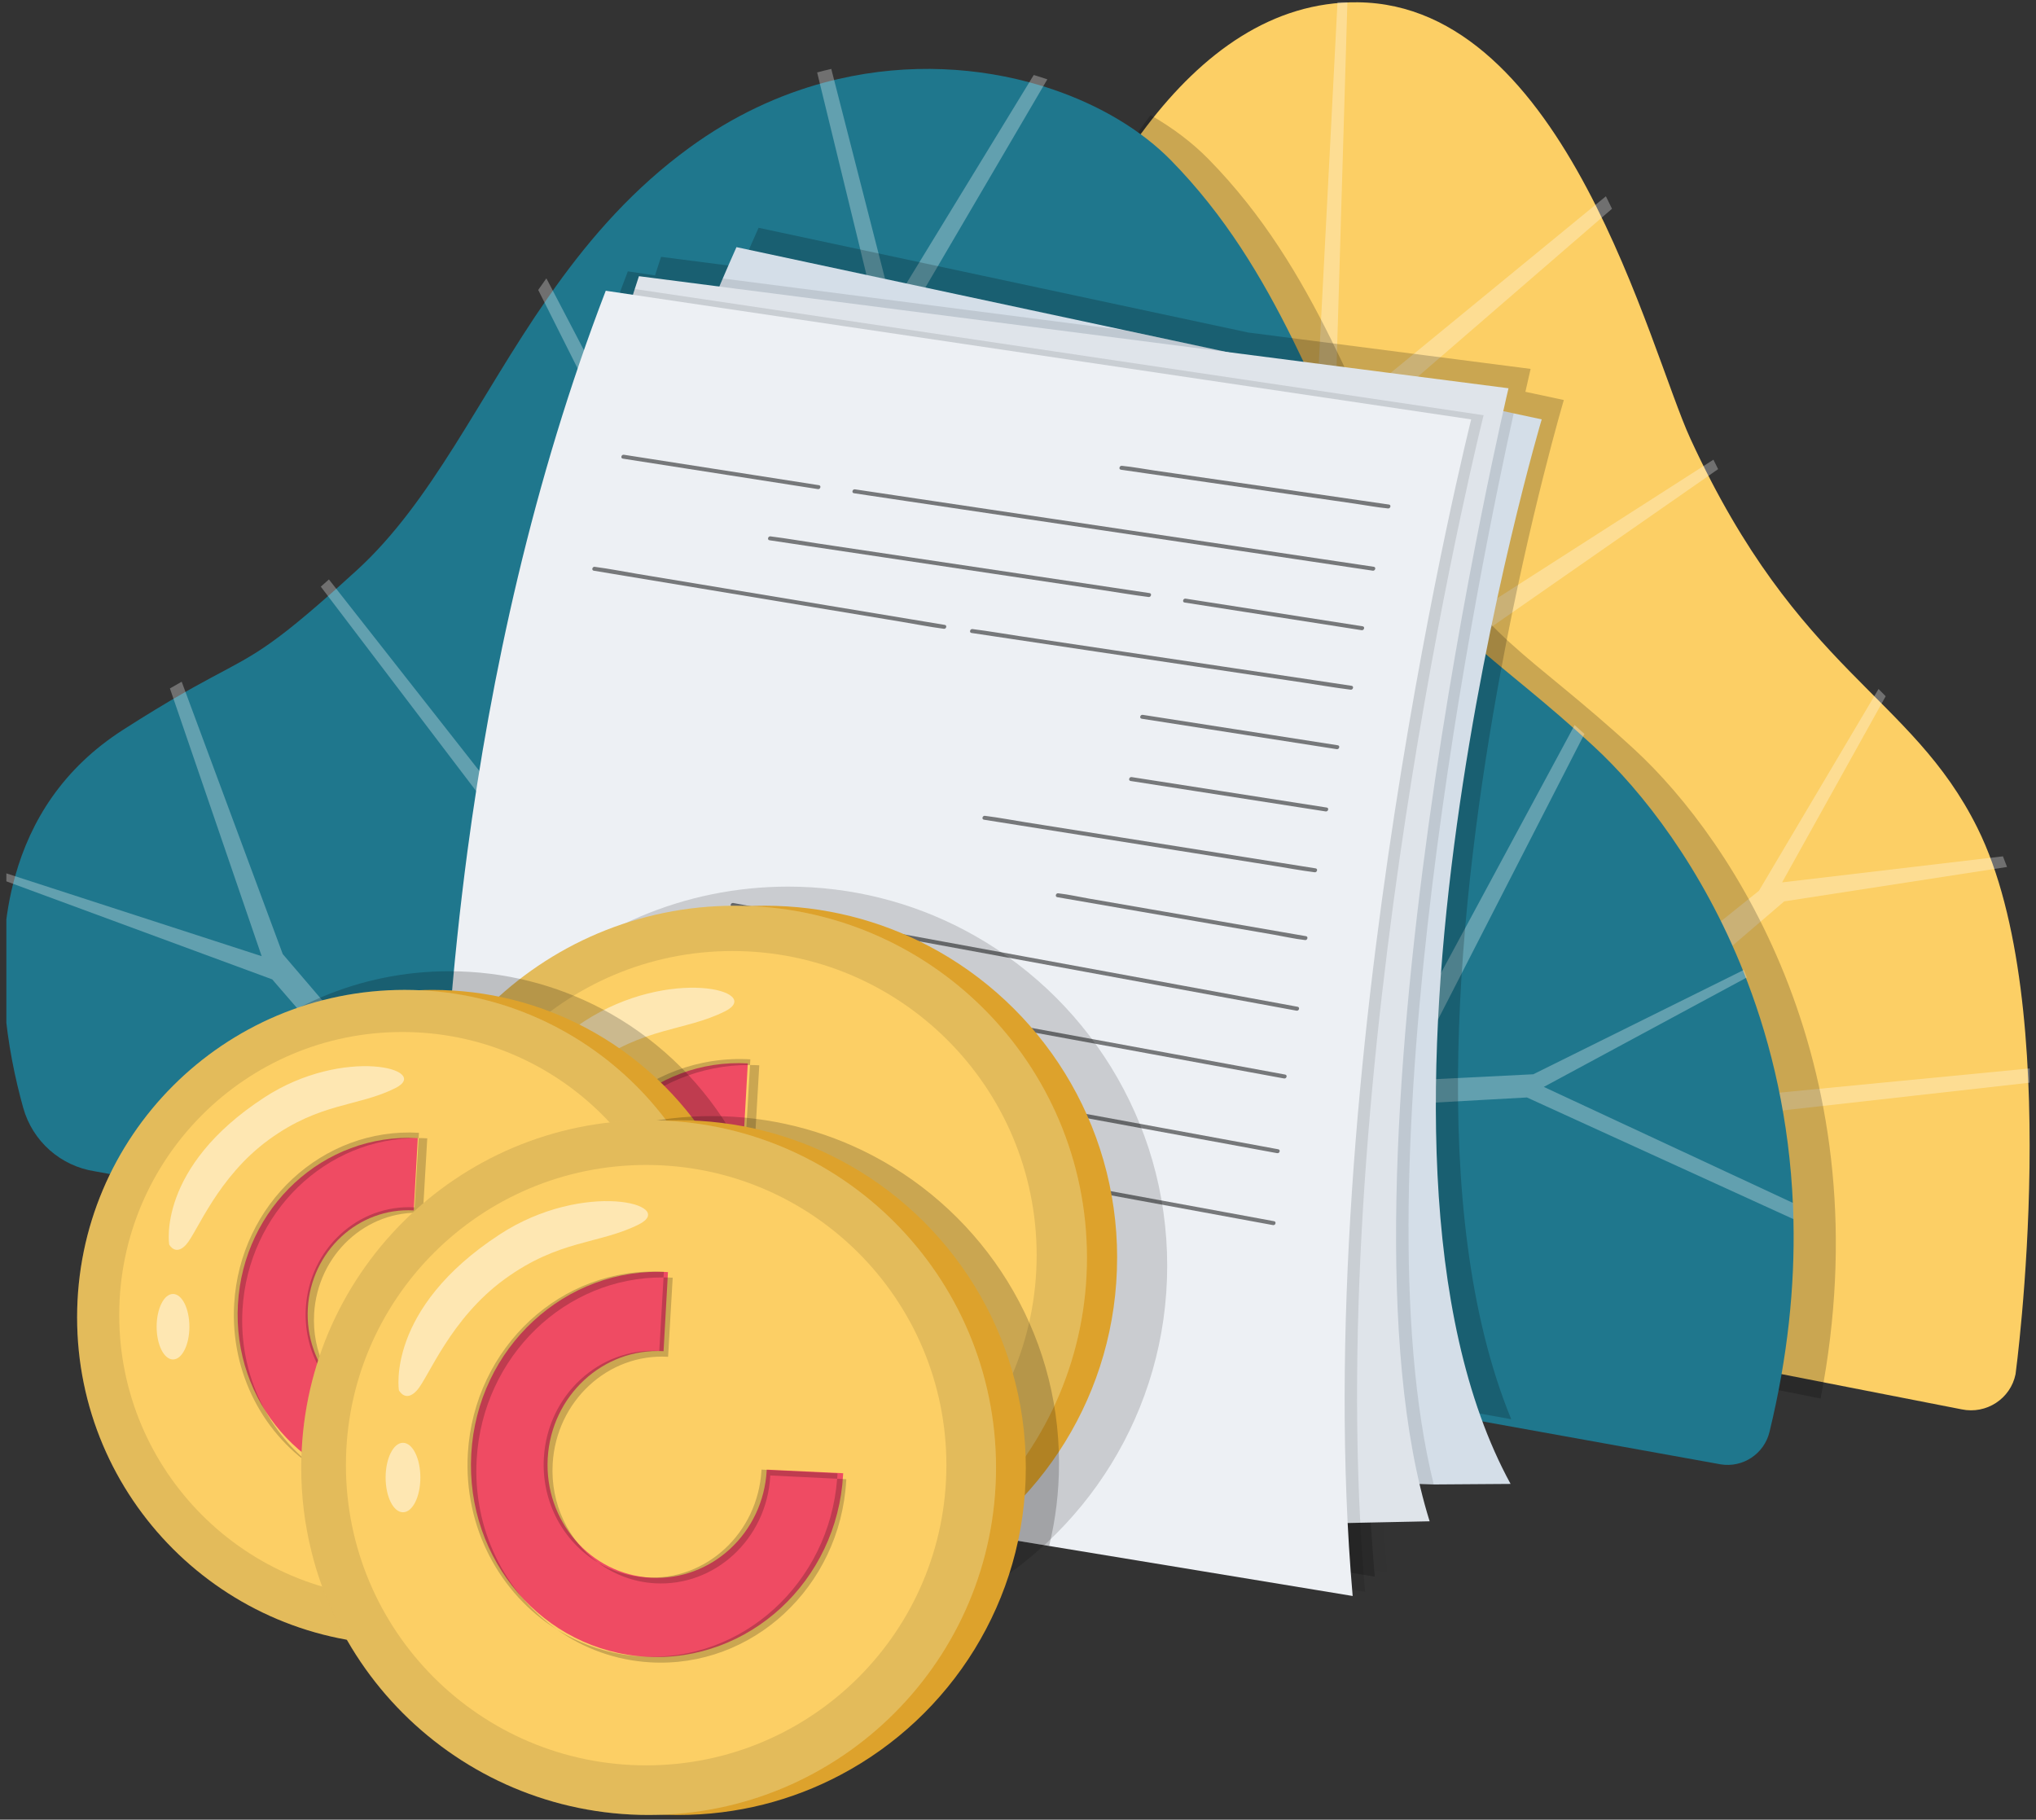<svg width="292" height="261" viewBox="0 0 292 261" fill="none" xmlns="http://www.w3.org/2000/svg">
<rect x="0" y="0" width="292" height="261" fill="#333333" stroke="none"/>
<g clip-path="url(#clip0_150_52093)">
<path d="M289.068 197.099C288.355 200.623 284.873 202.893 281.325 202.145L259.217 197.82L125.233 171.607L137.464 86.557C137.464 86.557 145.199 43.328 164.46 18.088C172.465 7.595 182.462 0.207 194.723 0.329C224.547 0.622 236.574 50.194 242.44 62.934C257.949 96.6 274.056 99.553 283.598 118.747C296.225 144.143 289.068 197.099 289.068 197.099Z" fill="#FCCF65"/>
<path opacity="0.3" d="M293.148 155.062L218.388 163.461L185.722 115.676C185.976 113.652 190.449 27.021 191.914 -1.466C192.371 -1.52 192.832 -1.567 193.297 -1.599L191.468 60.027L230.315 28.154C230.612 28.751 230.901 29.345 231.19 29.943L191.168 64.563L189.351 102.065L245.738 65.934C245.961 66.391 246.183 66.844 246.41 67.289L206.895 94.807L215.666 157.109L252.262 127.77L269.416 98.823C269.759 99.175 270.103 99.518 270.443 99.862L255.587 126.563L287.261 122.825C287.46 123.325 287.655 123.837 287.847 124.352L255.891 129.286L219.9 160.132L293.035 153.061C293.078 153.729 293.113 154.394 293.148 155.062Z" fill="white"/>
<path opacity="0.2" d="M261.107 200.588L125.233 173.742L137.636 86.638C137.636 86.638 145.481 42.365 165.013 16.516C168.232 18.36 171.041 20.5 173.323 22.825C189.05 38.853 194.492 58.511 203.567 75.149C212.642 91.783 218.99 93.295 234.417 107.507C248.699 120.672 270.24 153.538 261.107 200.588Z" fill="black"/>
<path d="M253.776 205.397C253.012 208.53 249.963 210.555 246.776 210.035L13.6 168.003C8.686 167.251 4.668 163.691 3.33 158.901C1.035 150.691 -1.04 138.32 1.896 126.697C1.981 126.36 2.07 126.022 2.167 125.689C4.381 117.738 9.028 110.203 17.653 104.677C21.096 102.47 23.815 100.837 26.061 99.55C26.65 99.208 27.208 98.894 27.736 98.596C35.601 94.213 37.249 94.182 47.542 85.061C47.914 84.731 48.298 84.386 48.697 84.033C49.461 83.347 50.272 82.614 51.133 81.83C61.945 71.984 68.689 56.94 78.497 42.812C78.881 42.257 79.269 41.711 79.661 41.16C84.846 33.915 90.923 26.977 98.87 21.183C105.129 16.619 111.687 13.598 118.21 11.841C118.881 11.658 119.552 11.492 120.223 11.336C130.415 8.982 140.444 9.642 149.049 12.205C149.701 12.399 150.348 12.605 150.984 12.822C157.907 15.172 163.79 18.767 167.928 22.983C183.538 38.899 188.944 58.414 197.953 74.927C206.446 90.506 212.539 92.724 226.058 104.774C226.516 105.181 226.981 105.6 227.454 106.03C227.823 106.364 228.195 106.705 228.575 107.054C235.513 113.445 244.173 124.517 250.15 139.635C250.289 139.991 250.433 140.352 250.568 140.713C254.109 149.982 256.63 160.728 257.142 172.809C257.177 173.573 257.204 174.344 257.216 175.12C257.417 184.462 256.413 194.577 253.776 205.397Z" fill="#1F778D"/>
<path opacity="0.3" d="M257.216 174.864L218.99 157.413L197.215 158.621L169.693 187.658L58.396 162.855L39.039 140.475L0.028 126.087C0.114 125.747 0.204 125.407 0.302 125.071L37.527 137.146L24.37 98.741C24.964 98.397 25.526 98.081 26.058 97.78L40.551 136.845L58.396 157.714L93.176 146.221L46.008 84.146C46.383 83.814 46.77 83.466 47.172 83.111L96.504 145.92L105.275 97.53L77.19 41.588C77.577 41.03 77.968 40.479 78.362 39.924L107.993 96.62L124.026 73.333L125.233 43.389L117.193 10.391C117.869 10.207 118.545 10.039 119.221 9.883L127.956 43.995L148.258 10.758C148.915 10.953 149.567 11.16 150.208 11.379L128.261 48.835L127.05 112.348L167.576 174.649L205.684 141.381L225.83 104.003C226.291 104.413 226.76 104.835 227.237 105.269L201.75 154.991L219.9 154.085L250.098 139.119C250.239 139.478 250.383 139.842 250.52 140.205L221.412 155.898L257.141 172.536C257.177 173.305 257.204 174.083 257.216 174.864Z" fill="white"/>
<g opacity="0.2">
<path d="M216.738 203.563L66.266 176.439C66.462 144.56 70.245 90.436 90.044 38.923L93.947 39.504C94.031 39.227 94.12 38.954 94.208 38.681C94.404 38.066 94.604 37.451 94.808 36.839L106.342 38.327C106.499 37.939 106.665 37.554 106.83 37.166C107.468 35.671 108.125 34.175 108.794 32.672L164.633 44.617L179.011 47.693L184.063 48.342L219.518 52.913C219.518 52.913 219.245 54.067 218.768 56.197L220.264 56.516L224.281 57.377C224.281 57.377 219.433 73.686 215.216 96.403C209.234 128.651 204.516 173.81 216.738 203.563Z" fill="black"/>
<path d="M109.652 210.829L104.473 210.868L90.341 210.964C90.341 210.964 90.072 210.095 89.637 208.423C89.564 208.138 89.483 207.827 89.399 207.492L109.652 210.829Z" fill="black"/>
<path opacity="0.1" d="M109.652 210.829L104.473 210.868L90.341 210.964C90.341 210.964 90.072 210.095 89.637 208.423C89.564 208.138 89.483 207.827 89.399 207.492L109.652 210.829Z" fill="black"/>
<path opacity="0.1" d="M198.949 225.542L197.089 225.235L145.46 216.73L109.652 210.829L196.216 210.233L198.027 210.218C198.088 212.029 198.165 213.836 198.261 215.635C198.434 218.968 198.665 222.274 198.949 225.542Z" fill="black"/>
<path d="M197.166 226.138L140.67 216.83L104.473 210.867L89.637 208.422L78.065 206.515C78.046 206.219 78.023 205.919 78.003 205.615L89.399 207.491L109.652 210.828L196.216 210.233C196.277 212.051 196.354 213.866 196.447 215.673C196.612 218.887 196.823 222.074 197.089 225.234C197.112 225.534 197.139 225.838 197.166 226.138Z" fill="black"/>
</g>
<path d="M216.646 212.843L205.627 212.92L86.127 208.825C86.127 208.825 62.932 135.26 103.658 39.942C104.296 38.446 104.954 36.95 105.623 35.447L161.461 47.392L217.092 59.291L221.109 60.152C221.109 60.152 190.153 164.328 216.646 212.843Z" fill="#D4DEE8"/>
<path opacity="0.1" d="M205.627 212.92L86.127 209.421C86.127 209.421 62.932 135.26 103.658 39.941L161.461 47.392L217.092 59.291C212.451 80.248 194.405 167.7 205.627 212.92Z" fill="black"/>
<path d="M205.035 218.203L195.089 218.41L142.288 219.506C142.288 219.506 95.654 210.81 74.831 208.391C72.901 179.323 70.595 104.784 91.036 41.457C91.232 40.842 91.432 40.227 91.636 39.615L216.346 55.689C216.346 55.689 189.561 168.496 205.035 218.203Z" fill="#DFE4EA"/>
<path opacity="0.1" d="M195.089 218.41C195.262 221.743 195.493 225.049 195.777 228.317L142.288 219.505L74.831 208.391C72.901 179.322 70.595 104.784 91.036 41.456L212.774 59.556C212.774 59.556 191.237 145.317 195.089 218.41Z" fill="black"/>
<path d="M193.994 228.917L188.915 228.079L150.465 221.743L90.221 211.816L90.171 211.809L85.912 211.105L80.864 210.275L76.827 209.61L76.708 209.59L63.955 207.487C63.955 207.487 63.386 201.155 63.171 190.337C63.152 189.468 63.136 188.564 63.125 187.638C63.121 187.284 63.113 186.927 63.113 186.561C63.105 186.15 63.102 185.735 63.102 185.312C63.094 184.662 63.09 184.005 63.09 183.332C63.086 182.432 63.082 181.51 63.09 180.568C63.09 180.006 63.094 179.434 63.098 178.857C63.113 176.608 63.148 174.251 63.202 171.791C63.286 168.169 63.417 164.324 63.609 160.288C63.663 159.161 63.721 158.016 63.786 156.858C64.059 151.887 64.428 146.647 64.916 141.196C65.116 138.977 65.332 136.728 65.574 134.441C65.781 132.426 66.012 130.385 66.258 128.32C66.5 126.271 66.762 124.199 67.038 122.103C70.387 97.037 76.385 69.002 86.876 41.702L210.994 60.156C210.994 60.156 187.446 153.91 193.997 228.917H193.994Z" fill="#EDF0F4"/>
<g opacity="0.5">
<path d="M160.757 67.372C162.03 67.556 163.299 67.741 164.571 67.925L173.729 69.255C177.404 69.79 181.08 70.32 184.755 70.855C187.946 71.316 191.141 71.781 194.332 72.243C195.877 72.466 197.431 72.766 198.988 72.919C199.011 72.919 199.03 72.927 199.053 72.927C199.414 72.981 199.572 72.423 199.207 72.37C197.934 72.185 196.665 72.001 195.393 71.816L186.235 70.486C182.56 69.951 178.884 69.421 175.209 68.886C172.018 68.425 168.823 67.96 165.632 67.499C164.087 67.275 162.533 66.976 160.976 66.822C160.953 66.822 160.934 66.814 160.911 66.814C160.55 66.76 160.392 67.318 160.757 67.372Z" fill="black"/>
</g>
<g opacity="0.5">
<path d="M122.462 70.744C123.127 70.844 123.796 70.944 124.461 71.044C126.264 71.313 128.067 71.582 129.87 71.851C132.534 72.247 135.199 72.647 137.863 73.043C141.127 73.531 144.391 74.019 147.659 74.504C151.219 75.034 154.779 75.569 158.343 76.099C161.907 76.63 165.532 77.172 169.127 77.71C172.495 78.214 175.859 78.717 179.227 79.217C182.06 79.64 184.893 80.063 187.723 80.486C189.761 80.79 191.802 81.093 193.84 81.401C194.812 81.547 195.781 81.693 196.754 81.835C196.796 81.843 196.839 81.847 196.877 81.855C197.238 81.908 197.396 81.355 197.031 81.297C196.366 81.197 195.697 81.097 195.032 80.997C193.228 80.728 191.425 80.459 189.622 80.19C186.958 79.794 184.294 79.394 181.629 78.998C178.365 78.51 175.101 78.022 171.833 77.537C168.273 77.007 164.713 76.472 161.149 75.942C157.586 75.411 153.96 74.869 150.365 74.331C146.998 73.827 143.634 73.323 140.266 72.824C137.432 72.401 134.599 71.978 131.769 71.555C129.732 71.251 127.69 70.948 125.653 70.64C124.68 70.494 123.711 70.348 122.738 70.206C122.696 70.198 122.654 70.194 122.615 70.186C122.254 70.132 122.096 70.686 122.462 70.744Z" fill="black"/>
</g>
<g opacity="0.5">
<path d="M89.322 65.784C92.489 66.28 95.657 66.772 98.825 67.268C103.835 68.049 108.84 68.829 113.85 69.614C114.999 69.794 116.149 69.971 117.302 70.152C117.664 70.209 117.821 69.652 117.456 69.594C114.288 69.098 111.12 68.606 107.952 68.11C102.943 67.33 97.937 66.549 92.928 65.765C91.778 65.584 90.629 65.407 89.475 65.227C89.114 65.169 88.956 65.727 89.322 65.784Z" fill="black"/>
</g>
<g opacity="0.5">
<path d="M163.733 103.088C166.901 103.584 170.069 104.076 173.237 104.572C178.246 105.352 183.252 106.133 188.261 106.917C189.411 107.098 190.56 107.275 191.714 107.455C192.075 107.513 192.233 106.956 191.868 106.898C188.7 106.402 185.532 105.91 182.364 105.414C177.354 104.634 172.349 103.853 167.339 103.069C166.19 102.888 165.04 102.711 163.887 102.531C163.526 102.473 163.368 103.03 163.733 103.088Z" fill="black"/>
</g>
<g opacity="0.5">
<path d="M162.145 112.019C165.313 112.515 168.481 113.007 171.649 113.503C176.658 114.283 181.664 115.064 186.674 115.848C187.823 116.029 188.973 116.205 190.126 116.386C190.487 116.444 190.645 115.886 190.28 115.829C187.112 115.333 183.944 114.841 180.776 114.345C175.767 113.564 170.761 112.784 165.751 111.999C164.602 111.819 163.452 111.642 162.299 111.461C161.938 111.404 161.78 111.961 162.145 112.019Z" fill="black"/>
</g>
<g opacity="0.5">
<path d="M141.112 117.574C142.684 117.824 144.26 118.074 145.833 118.324C149.612 118.924 153.391 119.527 157.17 120.127L170.834 122.299L182.69 124.183C184.609 124.487 186.527 124.856 188.453 125.098C188.48 125.098 188.507 125.106 188.534 125.11C188.896 125.167 189.053 124.61 188.688 124.552C187.116 124.302 185.539 124.052 183.967 123.803C180.188 123.203 176.408 122.599 172.629 121.999C168.073 121.277 163.518 120.55 158.966 119.827C155.013 119.201 151.061 118.57 147.109 117.943C145.191 117.64 143.272 117.271 141.346 117.028C141.319 117.028 141.292 117.021 141.265 117.017C140.904 116.959 140.746 117.517 141.112 117.574Z" fill="black"/>
</g>
<g opacity="0.5">
<path d="M151.63 128.685C152.811 128.889 153.987 129.093 155.167 129.297C157.997 129.789 160.83 130.277 163.66 130.769C167.07 131.361 170.476 131.949 173.887 132.541C176.847 133.053 179.807 133.568 182.771 134.079C184.201 134.325 185.647 134.664 187.089 134.825C187.108 134.825 187.127 134.833 187.15 134.837C187.512 134.898 187.669 134.344 187.304 134.279C186.124 134.075 184.947 133.872 183.767 133.668C180.937 133.176 178.104 132.687 175.274 132.195C171.864 131.603 168.458 131.015 165.048 130.423C162.088 129.912 159.127 129.397 156.163 128.885C154.733 128.639 153.287 128.301 151.846 128.139C151.826 128.139 151.807 128.132 151.784 128.128C151.423 128.066 151.265 128.62 151.63 128.685Z" fill="black"/>
</g>
<g opacity="0.5">
<path d="M105 130.076C105.723 130.211 106.445 130.342 107.164 130.476C109.129 130.838 111.093 131.199 113.058 131.56C115.964 132.095 118.871 132.629 121.774 133.164C125.318 133.817 128.863 134.467 132.408 135.121L144.01 137.254C147.943 137.977 151.88 138.7 155.813 139.423L166.732 141.429C169.819 141.998 172.91 142.564 175.997 143.133C178.219 143.54 180.442 143.948 182.66 144.359C183.713 144.551 184.763 144.755 185.816 144.94C185.862 144.947 185.905 144.955 185.951 144.963C186.312 145.028 186.47 144.474 186.105 144.405C185.382 144.271 184.659 144.14 183.94 144.005C181.976 143.644 180.011 143.283 178.046 142.921C175.14 142.387 172.233 141.852 169.331 141.318C165.786 140.664 162.241 140.015 158.697 139.361L147.094 137.227C143.161 136.505 139.224 135.782 135.291 135.059L124.372 133.052C121.285 132.483 118.194 131.918 115.107 131.349C112.885 130.942 110.663 130.534 108.444 130.123C107.391 129.93 106.341 129.727 105.288 129.542C105.242 129.534 105.2 129.527 105.154 129.519C104.792 129.454 104.634 130.007 105 130.076Z" fill="black"/>
</g>
<g opacity="0.5">
<path d="M103.212 139.8C103.935 139.935 104.657 140.065 105.376 140.2C107.341 140.561 109.306 140.923 111.27 141.284C114.177 141.819 117.083 142.353 119.986 142.887C123.53 143.541 127.075 144.191 130.62 144.844C134.487 145.555 138.355 146.267 142.223 146.978C146.156 147.701 150.092 148.423 154.025 149.146C157.666 149.815 161.303 150.484 164.944 151.153C168.031 151.722 171.122 152.287 174.209 152.856C176.432 153.264 178.654 153.671 180.872 154.083C181.925 154.275 182.975 154.479 184.028 154.663C184.075 154.671 184.117 154.679 184.163 154.686C184.524 154.752 184.682 154.198 184.317 154.129C183.594 153.994 182.871 153.864 182.152 153.729C180.188 153.368 178.223 153.006 176.259 152.645C173.352 152.11 170.446 151.576 167.543 151.042C163.998 150.388 160.454 149.738 156.909 149.085C153.041 148.373 149.174 147.662 145.306 146.951C141.438 146.24 137.436 145.505 133.503 144.783C129.862 144.114 126.225 143.445 122.585 142.776C119.497 142.207 116.406 141.642 113.319 141.073C111.097 140.665 108.875 140.258 106.657 139.846C105.603 139.654 104.554 139.45 103.5 139.266C103.454 139.258 103.412 139.25 103.366 139.243C103.004 139.177 102.847 139.731 103.212 139.8Z" fill="black"/>
</g>
<g opacity="0.5">
<path d="M102.22 150.515C102.943 150.65 103.666 150.78 104.384 150.915C106.349 151.276 108.314 151.638 110.278 151.999C113.185 152.533 116.091 153.068 118.994 153.602C122.538 154.256 126.083 154.905 129.628 155.559C133.495 156.27 137.363 156.982 141.231 157.693C145.164 158.416 149.101 159.138 153.034 159.861C156.674 160.53 160.311 161.199 163.952 161.868C167.039 162.437 170.13 163.002 173.217 163.571C175.44 163.979 177.662 164.386 179.88 164.797C180.933 164.99 181.983 165.193 183.036 165.378C183.083 165.386 183.125 165.393 183.171 165.401C183.532 165.466 183.69 164.913 183.325 164.844C182.602 164.709 181.879 164.578 181.16 164.444C179.196 164.082 177.231 163.721 175.267 163.36C172.36 162.825 169.454 162.291 166.551 161.756C163.006 161.103 159.462 160.453 155.917 159.8C152.049 159.088 148.182 158.377 144.314 157.666C140.446 156.955 136.444 156.22 132.511 155.498C128.87 154.829 125.233 154.16 121.593 153.491C118.505 152.922 115.414 152.356 112.327 151.788C110.105 151.38 107.883 150.972 105.665 150.561C104.611 150.369 103.562 150.165 102.508 149.981C102.462 149.973 102.42 149.965 102.374 149.957C102.012 149.892 101.855 150.446 102.22 150.515Z" fill="black"/>
</g>
<g opacity="0.5">
<path d="M101.624 160.833C102.347 160.968 103.07 161.099 103.789 161.233C105.753 161.595 107.718 161.956 109.682 162.317C112.589 162.852 115.495 163.386 118.398 163.92C121.943 164.574 125.487 165.224 129.032 165.877L140.635 168.011C144.568 168.734 148.505 169.457 152.438 170.179L163.356 172.186C166.444 172.755 169.535 173.32 172.622 173.889C174.844 174.297 177.066 174.705 179.284 175.116C180.338 175.308 181.387 175.512 182.441 175.696C182.487 175.704 182.529 175.712 182.575 175.719C182.937 175.785 183.094 175.231 182.729 175.162C182.006 175.027 181.284 174.897 180.565 174.762C178.6 174.401 176.635 174.039 174.671 173.678C171.764 173.144 168.858 172.609 165.955 172.075C162.411 171.421 158.866 170.772 155.321 170.118L143.718 167.984C139.785 167.261 135.849 166.539 131.916 165.816L120.997 163.809C117.91 163.24 114.819 162.675 111.732 162.106C109.509 161.698 107.287 161.291 105.069 160.879C104.016 160.687 102.966 160.483 101.913 160.299C101.866 160.291 101.824 160.284 101.778 160.276C101.417 160.211 101.259 160.764 101.624 160.833Z" fill="black"/>
</g>
<g opacity="0.5">
<path d="M169.884 86.422C172.748 86.868 175.616 87.318 178.481 87.764C183.04 88.475 187.604 89.19 192.163 89.901C193.202 90.063 194.243 90.224 195.281 90.39C195.643 90.447 195.8 89.89 195.435 89.832C192.571 89.386 189.703 88.936 186.839 88.49C182.279 87.779 177.716 87.064 173.156 86.353C172.118 86.191 171.076 86.03 170.038 85.865C169.677 85.807 169.519 86.364 169.884 86.422Z" fill="black"/>
</g>
<g opacity="0.5">
<path d="M110.355 77.491C112.166 77.764 113.981 78.033 115.791 78.306C120.109 78.952 124.43 79.598 128.748 80.243C133.984 81.028 139.22 81.812 144.456 82.593C148.981 83.269 153.51 83.946 158.035 84.626C160.231 84.953 162.426 85.341 164.625 85.614C164.656 85.618 164.69 85.622 164.721 85.63C165.083 85.684 165.24 85.13 164.875 85.072C163.064 84.799 161.249 84.53 159.439 84.257C155.121 83.611 150.8 82.966 146.483 82.32C141.246 81.535 136.01 80.751 130.774 79.971C126.249 79.294 121.72 78.617 117.195 77.937C114.999 77.61 112.804 77.222 110.605 76.949C110.574 76.945 110.54 76.941 110.509 76.933C110.148 76.879 109.99 77.433 110.355 77.491Z" fill="black"/>
</g>
<g opacity="0.5">
<path d="M139.328 90.786C141.139 91.059 142.953 91.328 144.764 91.601L157.72 93.538L173.429 95.888C177.954 96.564 182.483 97.241 187.008 97.921C189.203 98.248 191.399 98.636 193.598 98.909C193.628 98.913 193.663 98.917 193.694 98.925C194.055 98.978 194.213 98.425 193.848 98.367C192.037 98.094 190.222 97.825 188.411 97.552L175.455 95.615L159.746 93.266C155.221 92.589 150.692 91.912 146.167 91.232C143.972 90.905 141.777 90.517 139.578 90.244C139.547 90.24 139.512 90.236 139.482 90.228C139.12 90.174 138.963 90.728 139.328 90.786Z" fill="black"/>
</g>
<g opacity="0.5">
<path d="M85.154 81.858C86.823 82.135 88.495 82.412 90.163 82.689L102.143 84.676C106.987 85.48 111.831 86.283 116.676 87.091C120.847 87.783 125.018 88.475 129.19 89.167C131.212 89.501 133.234 89.909 135.268 90.174C135.295 90.174 135.326 90.182 135.352 90.189C135.714 90.251 135.871 89.693 135.506 89.632C133.838 89.355 132.165 89.078 130.497 88.801L118.517 86.814C113.673 86.01 108.829 85.207 103.985 84.399C99.813 83.707 95.642 83.015 91.471 82.323C89.448 81.989 87.426 81.581 85.392 81.316C85.365 81.316 85.335 81.308 85.308 81.301C84.946 81.239 84.789 81.797 85.154 81.858Z" fill="black"/>
</g>
<path opacity="0.15" d="M167.397 181.55C167.397 202.411 155.643 220.533 138.395 229.648C130.823 233.658 122.191 235.922 113.025 235.922C82.991 235.922 58.654 211.577 58.654 181.55C58.654 151.524 82.995 127.171 113.025 127.171C122.152 127.171 130.749 129.416 138.294 133.391C155.601 142.494 167.397 160.647 167.397 181.55Z" fill="black"/>
<path d="M160.215 180.403C160.215 199.772 149.305 216.599 133.288 225.061C126.256 228.787 118.24 230.886 109.732 230.886C81.848 230.886 59.249 208.28 59.249 180.403C59.249 152.526 81.848 129.912 109.732 129.912C118.206 129.912 126.187 131.996 133.196 135.687C149.266 144.137 160.219 160.992 160.219 180.403H160.215Z" fill="#DDA22C"/>
<path d="M105.404 230.886C133.287 230.886 155.89 208.282 155.89 180.399C155.89 152.516 133.287 129.912 105.404 129.912C77.52 129.912 54.917 152.516 54.917 180.399C54.917 208.282 77.52 230.886 105.404 230.886Z" fill="#FCCF65"/>
<path opacity="0.1" d="M155.89 180.403C155.89 208.283 133.284 230.886 105.407 230.886C83.532 230.886 64.901 216.972 57.896 197.515C57.32 195.923 56.82 194.289 56.416 192.628C55.436 188.719 54.917 184.616 54.917 180.403C54.917 152.518 77.523 129.912 105.407 129.912C133.292 129.912 155.89 152.518 155.89 180.403Z" fill="black"/>
<path d="M105.042 223.673C129.139 223.673 148.674 204.138 148.674 180.041C148.674 155.944 129.139 136.409 105.042 136.409C80.945 136.409 61.41 155.944 61.41 180.041C61.41 204.138 80.945 223.673 105.042 223.673Z" fill="#FCCF65"/>
<path opacity="0.5" d="M69.111 169.165C69.111 169.165 67.177 157.324 83.766 146.506C96 138.528 109.729 142.177 103.962 145.064C98.191 147.947 92.42 147.228 84.489 152.999C76.554 158.77 73.417 167.309 71.741 169.169C70.064 171.03 69.115 169.169 69.115 169.169L69.111 169.165Z" fill="white"/>
<path opacity="0.5" d="M69.703 186.893C71.098 186.893 72.229 184.633 72.229 181.845C72.229 179.057 71.098 176.797 69.703 176.797C68.308 176.797 67.177 179.057 67.177 181.845C67.177 184.633 68.308 186.893 69.703 186.893Z" fill="white"/>
<path d="M130.224 178.907L120.197 178.434L120.19 178.557C119.728 186.762 112.931 193.051 105 192.605C97.069 192.159 91.017 185.151 91.475 176.946C91.936 168.742 98.733 162.452 106.665 162.898L107.245 152.526C93.778 151.772 82.229 162.452 81.448 176.385C80.668 190.318 90.948 202.224 104.416 202.982C117.883 203.735 129.432 193.055 130.213 179.122C130.216 179.053 130.22 178.98 130.22 178.911L130.224 178.907Z" fill="#EF4B63"/>
<path opacity="0.2" d="M121.805 180.683L121.797 180.818C121.262 189.91 113.758 196.865 105.027 196.357C102.489 196.207 100.125 195.45 98.064 194.216C100.402 195.942 103.22 197.03 106.303 197.207C115.038 197.715 122.543 190.76 123.073 181.671L123.081 181.537L132.796 182.013C132.812 181.833 132.827 181.648 132.838 181.464C132.842 181.387 132.846 181.306 132.846 181.229L121.805 180.683ZM80.414 179.188C81.287 164.213 93.312 152.649 107.568 152.76L107.614 151.945C92.782 151.08 80.033 162.894 79.134 178.33C78.507 189.083 83.793 198.76 92.078 203.931C84.535 198.595 79.822 189.376 80.418 179.188H80.414Z" fill="black"/>
<path opacity="0.2" d="M132.8 182.014C131.635 197.185 119.013 208.707 104.362 207.849C99.86 207.588 95.684 206.189 92.078 203.932C95.961 206.688 100.594 208.407 105.638 208.699C120.47 209.568 133.223 197.754 134.119 182.314C134.122 182.237 134.13 182.156 134.126 182.079L132.8 182.014ZM98.064 194.217C93.774 191.049 91.113 185.712 91.456 179.83C91.986 170.738 99.491 163.783 108.225 164.291L108.894 152.799C108.448 152.776 108.01 152.757 107.568 152.757L106.945 163.441C98.214 162.933 90.706 169.884 90.175 178.977C89.799 185.428 93.036 191.214 98.064 194.217Z" fill="black"/>
<path opacity="0.2" d="M111.401 186.277C111.401 204.296 101.248 219.951 86.35 227.825C79.81 231.289 72.352 233.246 64.436 233.246C38.493 233.246 17.471 212.216 17.471 186.28C17.471 160.345 38.497 139.308 64.436 139.308C72.321 139.308 79.745 141.249 86.265 144.678C101.213 152.541 111.405 168.223 111.405 186.28L111.401 186.277Z" fill="black"/>
<path d="M109.021 188.956C109.021 206.976 98.868 222.631 83.97 230.504C77.43 233.968 69.972 235.925 62.056 235.925C36.113 235.925 15.091 214.896 15.091 188.96C15.091 163.025 36.117 141.987 62.056 141.987C69.941 141.987 77.365 143.929 83.885 147.358C98.833 155.22 109.025 170.902 109.025 188.96L109.021 188.956Z" fill="#DDA22C"/>
<path d="M58.027 235.921C83.967 235.921 104.996 214.893 104.996 188.952C104.996 163.012 83.967 141.983 58.027 141.983C32.087 141.983 11.058 163.012 11.058 188.952C11.058 214.893 32.087 235.921 58.027 235.921Z" fill="#FCCF65"/>
<path opacity="0.1" d="M104.996 188.956C104.996 214.892 83.966 235.921 58.031 235.921C37.678 235.921 20.346 222.977 13.83 204.877C13.296 203.396 12.83 201.878 12.454 200.332C11.542 196.692 11.062 192.882 11.062 188.956C11.062 163.013 32.092 141.983 58.035 141.983C83.978 141.983 105 163.013 105 188.956H104.996Z" fill="black"/>
<path d="M57.692 229.213C80.112 229.213 98.287 211.038 98.287 188.618C98.287 166.198 80.112 148.023 57.692 148.023C35.273 148.023 17.098 166.198 17.098 188.618C17.098 211.038 35.273 229.213 57.692 229.213Z" fill="#FCCF65"/>
<path opacity="0.5" d="M24.264 178.499C24.264 178.499 22.465 167.48 37.897 157.419C49.277 149.999 62.052 153.394 56.685 156.078C51.318 158.761 45.951 158.092 38.57 163.459C31.188 168.826 28.266 176.769 26.709 178.503C25.152 180.233 24.268 178.503 24.268 178.503L24.264 178.499Z" fill="white"/>
<path opacity="0.5" d="M24.814 194.992C26.111 194.992 27.163 192.888 27.163 190.294C27.163 187.699 26.111 185.596 24.814 185.596C23.516 185.596 22.465 187.699 22.465 190.294C22.465 192.888 23.516 194.992 24.814 194.992Z" fill="white"/>
<path d="M82.897 189.621L72.871 189.148L72.863 189.271C72.402 197.476 65.605 203.765 57.673 203.319C49.742 202.873 43.691 195.865 44.148 187.66C44.609 179.456 51.407 173.166 59.338 173.612L59.919 163.24C46.451 162.486 34.902 173.166 34.121 187.099C33.341 201.032 43.621 212.938 57.089 213.696C70.556 214.449 82.106 203.769 82.886 189.836C82.89 189.767 82.894 189.694 82.894 189.625L82.897 189.621Z" fill="#EF4B63"/>
<path opacity="0.2" d="M73.286 189.214L73.278 189.341C72.782 197.799 65.801 204.269 57.677 203.796C55.316 203.658 53.117 202.951 51.199 201.805C53.375 203.412 55.997 204.423 58.865 204.588C66.992 205.061 73.974 198.591 74.466 190.137L74.474 190.01L83.512 190.452C83.528 190.283 83.539 190.114 83.551 189.941C83.551 189.868 83.559 189.795 83.559 189.721L73.286 189.214ZM34.779 187.822C35.59 173.89 46.778 163.132 60.041 163.236L60.084 162.479C46.286 161.675 34.425 172.667 33.587 187.026C33.003 197.03 37.924 206.034 45.628 210.843C38.612 205.88 34.225 197.303 34.779 187.822Z" fill="black"/>
<path opacity="0.2" d="M83.512 190.452C82.428 204.565 70.687 215.284 57.054 214.488C52.867 214.246 48.98 212.943 45.628 210.844C49.242 213.408 53.552 215.007 58.242 215.28C72.04 216.088 83.904 205.096 84.739 190.733C84.743 190.66 84.75 190.587 84.746 190.513L83.512 190.452ZM51.199 201.805C47.208 198.856 44.732 193.893 45.051 188.422C45.544 179.964 52.525 173.494 60.653 173.967L61.276 163.275C60.86 163.252 60.453 163.236 60.041 163.236L59.461 173.175C51.337 172.702 44.352 179.168 43.86 187.626C43.51 193.628 46.52 199.01 51.199 201.805Z" fill="black"/>
<path opacity="0.2" d="M151.881 209.91C151.881 213.985 151.392 217.948 150.466 221.743L90.221 211.816L90.171 211.809L85.912 211.105L80.864 210.275L76.827 209.61L76.708 209.59L63.955 207.487C63.955 207.487 63.386 201.155 63.171 190.337C63.152 189.468 63.136 188.564 63.125 187.638C63.121 187.284 63.113 186.927 63.113 186.561C63.106 186.15 63.102 185.735 63.102 185.312C63.094 184.662 63.09 184.005 63.09 183.332C63.087 182.432 63.083 181.51 63.09 180.568C63.09 180.007 63.094 179.434 63.098 178.857C72.229 167.416 86.288 160.084 102.063 160.084C110.428 160.084 118.302 162.141 125.218 165.782C141.073 174.12 151.884 190.756 151.884 209.91H151.881Z" fill="black"/>
<path d="M147.121 210.509C147.121 229.624 136.352 246.229 120.547 254.579C113.608 258.255 105.7 260.327 97.299 260.327C69.78 260.327 47.477 238.021 47.477 210.505C47.477 182.99 69.78 160.68 97.299 160.68C105.661 160.68 113.539 162.737 120.455 166.377C136.314 174.716 147.121 191.352 147.121 210.505V210.509Z" fill="#DDA22C"/>
<path d="M93.028 260.327C120.544 260.327 142.85 238.021 142.85 210.505C142.85 182.99 120.544 160.684 93.028 160.684C65.512 160.684 43.206 182.99 43.206 210.505C43.206 238.021 65.512 260.327 93.028 260.327Z" fill="#FCCF65"/>
<path opacity="0.1" d="M142.85 210.509C142.85 238.021 120.543 260.331 93.028 260.331C71.437 260.331 53.056 246.602 46.14 227.398C45.571 225.826 45.078 224.215 44.679 222.577C43.71 218.717 43.202 214.673 43.202 210.509C43.202 182.99 65.508 160.684 93.028 160.684C120.547 160.684 142.85 182.99 142.85 210.509Z" fill="black"/>
<path d="M92.67 253.211C116.451 253.211 135.73 233.933 135.73 210.152C135.73 186.371 116.451 167.093 92.67 167.093C68.889 167.093 49.611 186.371 49.611 210.152C49.611 233.933 68.889 253.211 92.67 253.211Z" fill="#FCCF65"/>
<path opacity="0.5" d="M57.212 199.417C57.212 199.417 55.305 187.73 71.675 177.053C83.747 169.18 97.299 172.782 91.605 175.631C85.912 178.48 80.218 177.765 72.39 183.459C64.563 189.152 61.46 197.58 59.807 199.413C58.154 201.251 57.216 199.413 57.216 199.413L57.212 199.417Z" fill="white"/>
<path opacity="0.5" d="M57.797 216.91C59.172 216.91 60.288 214.68 60.288 211.928C60.288 209.176 59.172 206.945 57.797 206.945C56.421 206.945 55.305 209.176 55.305 211.928C55.305 214.68 56.421 216.91 57.797 216.91Z" fill="white"/>
<path d="M120.928 211.309L109.963 210.794L109.956 210.928C109.452 219.901 102.017 226.779 93.343 226.291C84.67 225.803 78.05 218.141 78.553 209.167C79.057 200.194 86.492 193.316 95.166 193.805L95.8 182.459C81.071 181.633 68.442 193.312 67.588 208.552C66.735 223.792 77.977 236.81 92.705 237.636C107.434 238.463 120.063 226.783 120.916 211.543C120.92 211.466 120.924 211.39 120.924 211.313L120.928 211.309Z" fill="#EF4B63"/>
<path opacity="0.2" d="M109.214 210.786L109.206 210.921C108.679 219.894 101.274 226.757 92.655 226.253C90.152 226.107 87.819 225.357 85.785 224.142C88.091 225.845 90.875 226.918 93.916 227.095C102.536 227.595 109.944 220.732 110.467 211.767L110.475 211.632L120.063 212.101C120.078 211.92 120.09 211.744 120.105 211.559C120.109 211.482 120.113 211.405 120.113 211.328L109.217 210.79L109.214 210.786ZM68.365 209.31C69.226 194.531 81.094 183.121 95.162 183.228L95.208 182.425C80.572 181.571 67.988 193.232 67.1 208.464C66.481 219.075 71.702 228.625 79.872 233.727C72.429 228.464 67.777 219.363 68.365 209.306V209.31Z" fill="black"/>
<path opacity="0.2" d="M120.063 212.097C118.913 227.068 106.457 238.436 91.998 237.594C87.557 237.337 83.432 235.957 79.876 233.727C83.709 236.449 88.28 238.144 93.255 238.433C107.891 239.29 120.478 227.629 121.362 212.393C121.366 212.316 121.374 212.24 121.37 212.163L120.059 212.097H120.063ZM85.785 224.138C81.552 221.009 78.926 215.746 79.264 209.94C79.787 200.967 87.192 194.105 95.815 194.608L96.476 183.267C96.034 183.244 95.604 183.225 95.165 183.225L94.55 193.766C85.935 193.267 78.522 200.125 77.999 209.095C77.626 215.461 80.821 221.17 85.785 224.135V224.138Z" fill="black"/>
</g>
<defs>
<clipPath id="clip0_150_52093">
<rect width="290.176" height="260" fill="white" transform="translate(0.912 0.327)"/>
</clipPath>
</defs>
</svg>
